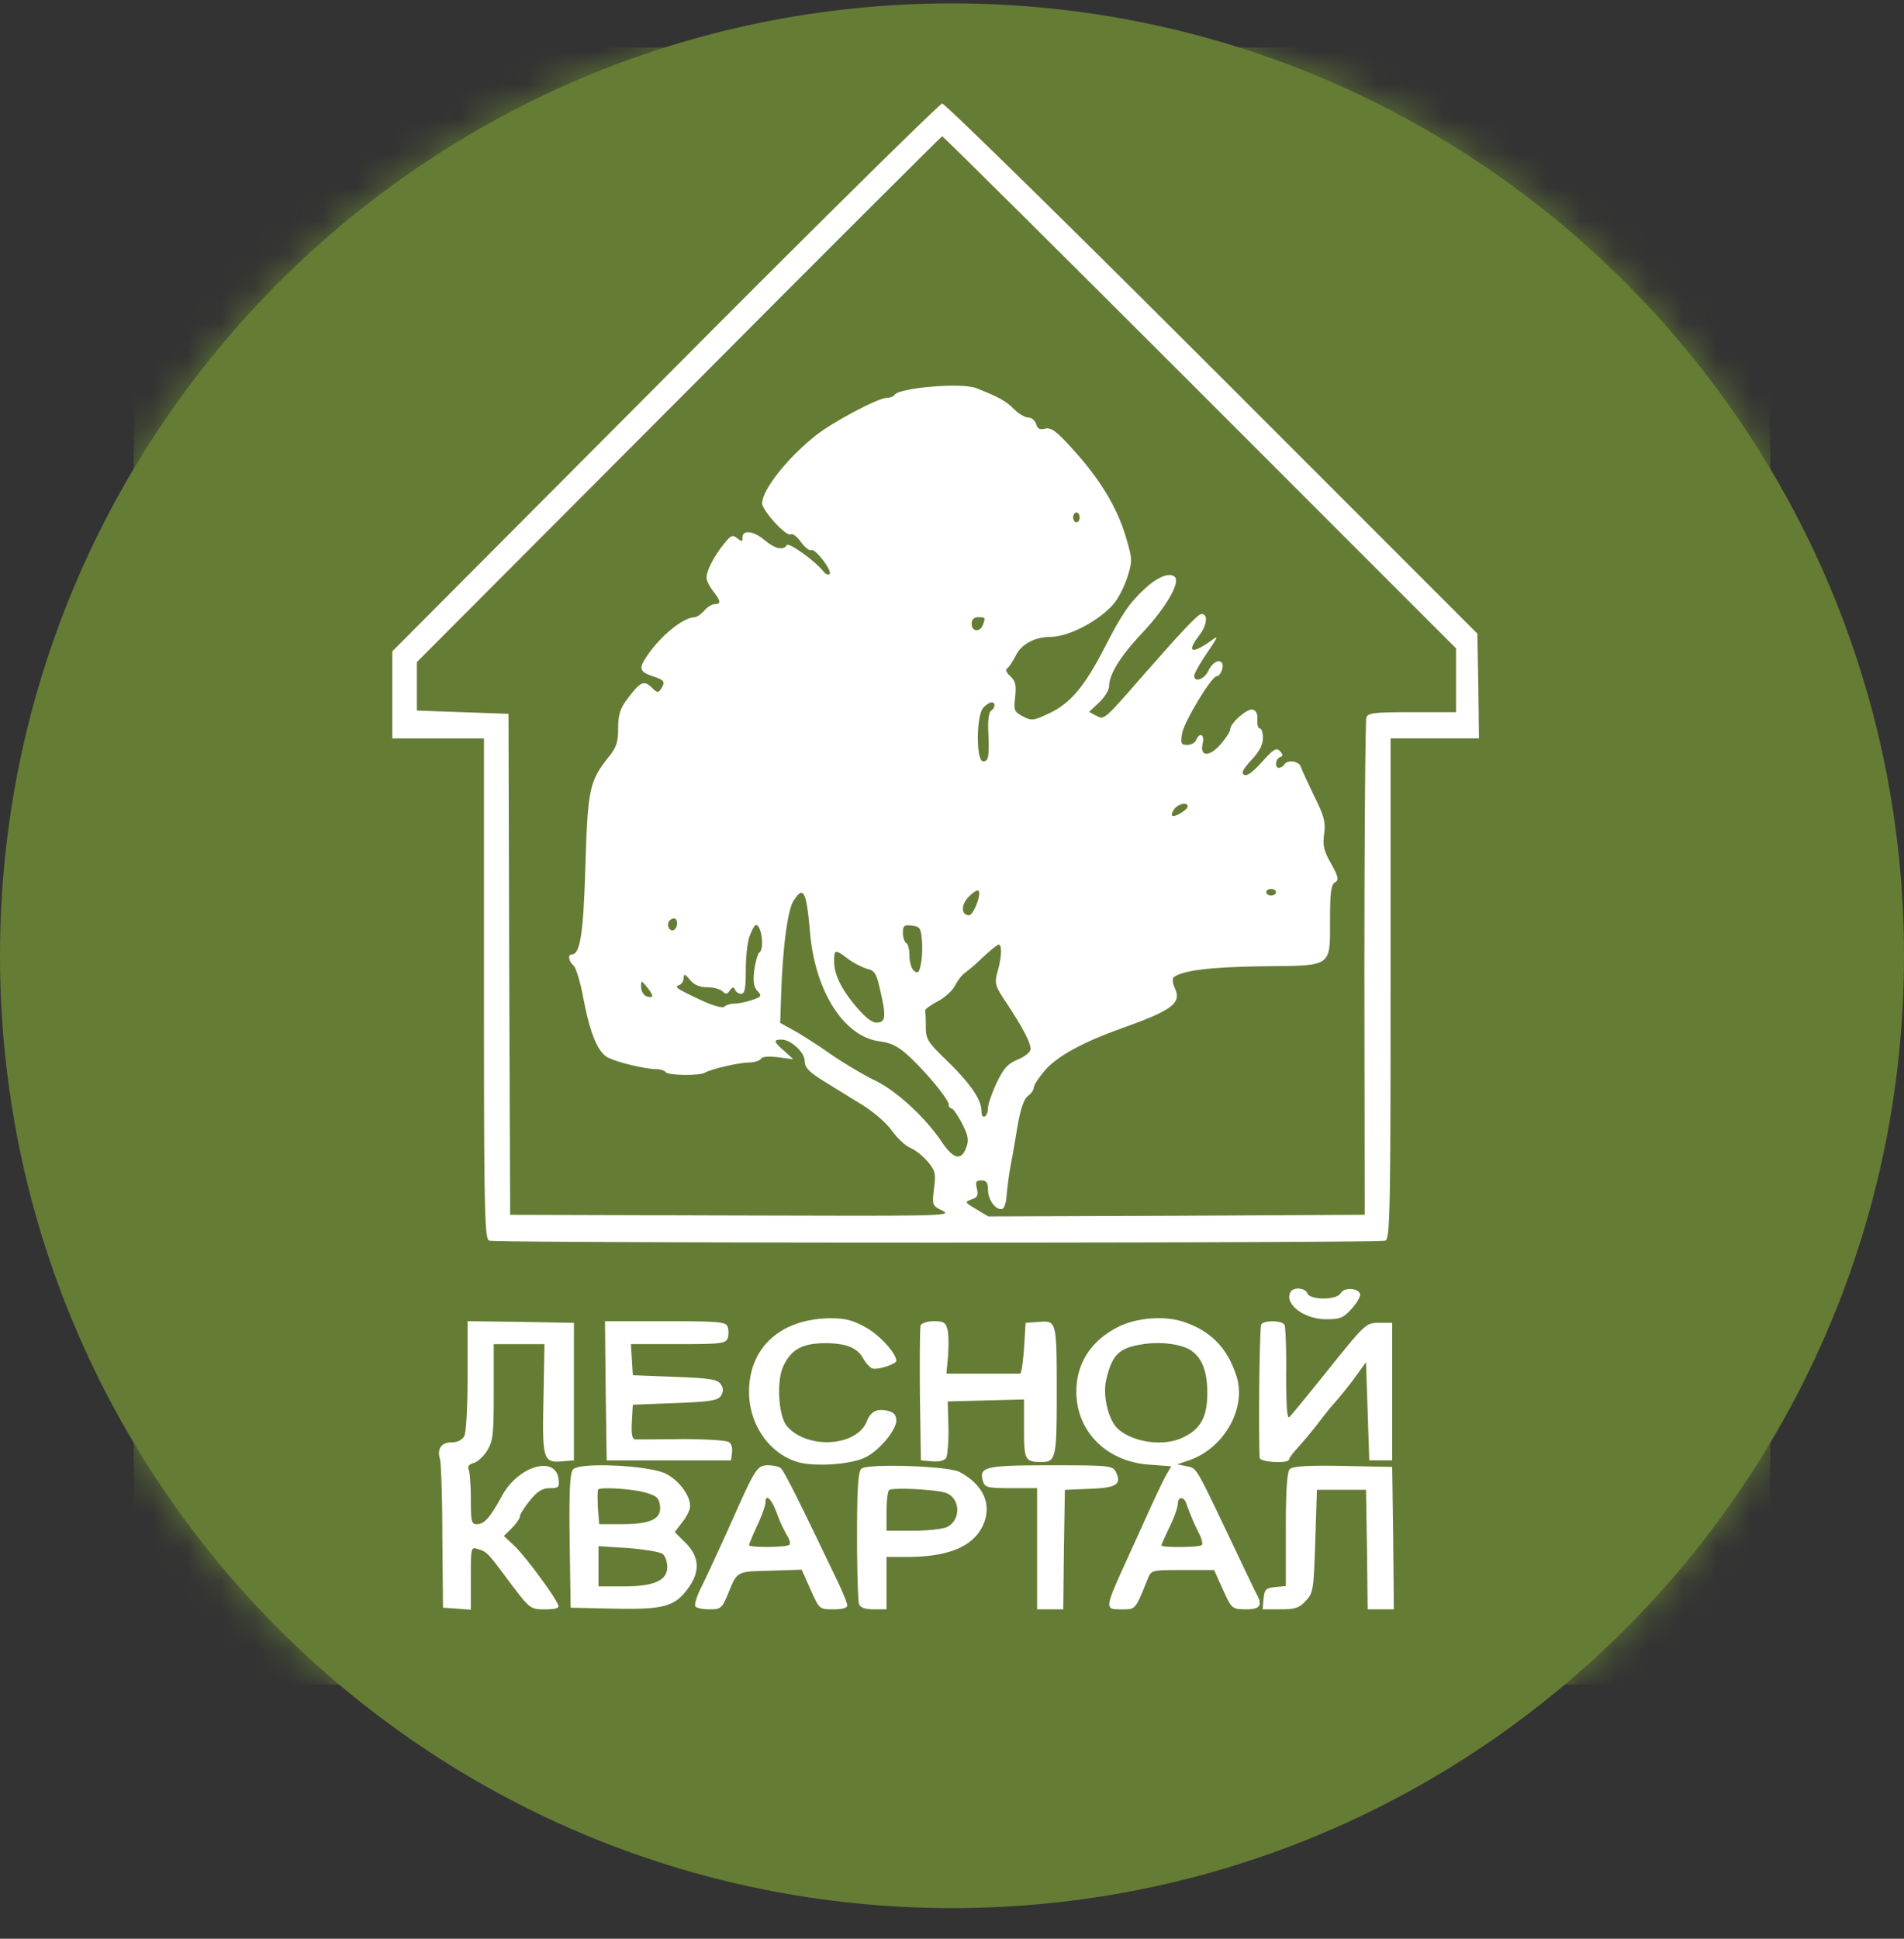 <svg xmlns="http://www.w3.org/2000/svg" width="56" height="57" fill="none" viewBox="0 0 56 57"><rect x="0" y="0" width="56" height="57" fill="#333333" stroke="none"/><g clip-path="url(#a)"><path fill="#657c35" d="M56 28.1c0-15.463-12.536-28-28-28S0 12.638 0 28.1c0 15.465 12.536 28 28 28s28-12.535 28-28"/><mask id="b" width="56" height="57" x="0" y="0" maskUnits="userSpaceOnUse" style="mask-type:alpha"><circle cx="28" cy="28.101" r="28" fill="#d9d9d9"/></mask><g mask="url(#b)"><path fill="#fff" d="M10.264 2.849h35.242v45.243H10.264z"/><path fill="#657c35" d="M3.934 25.463v24.066h48.132V1.396H3.934zm31.72-14.632 7.797 7.797.029 1.54.019 1.54h-2.6v7.355c0 6.614-.019 7.355-.153 7.413-.193.077-26.165.077-26.358 0-.135-.058-.154-.8-.154-7.413V21.71h-2.695v-2.561l8.019-8.048c4.399-4.428 8.076-8.048 8.153-8.057.077 0 3.658 3.504 7.942 7.788m2.8 27.195c.087.202.867.202.982-.01.097-.173.51-.154.568.029.02.058-.086.25-.24.423-.25.28-.347.318-.76.318-.655 0-1.252-.462-1.04-.809.086-.144.433-.115.49.049m-13.005.991c.414.221.914.77.914.992 0 .096-.558.279-.712.221-.067-.029-.183-.154-.25-.27-.173-.336-.51-.471-1.146-.471-.664.01-.982.183-1.213.674-.212.443-.144 1.501.116 1.78.616.684 2.06.578 2.34-.163.115-.289.297-.376.625-.299.163.039.24.126.24.28 0 .279-.49.876-.895 1.078-.404.212-1.453.289-1.973.154-.847-.231-1.463-1.098-1.463-2.07 0-1.3.914-2.137 2.358-2.166.462 0 .674.048 1.059.26m9.395-.144c.78.27 1.262.77 1.521 1.578.308.944-.356 2.128-1.395 2.484l-.347.116.28.057c.298.058.26 0 1.28 2.138.375.789.722 1.52.77 1.607.192.347.115.462-.308.462-.414-.01-.414-.01-.674-.577l-.26-.578h-.924c-.915 0-.924 0-1.03.26-.366.914-.356.895-.751.895-.54 0-.54.03.24-1.684.126-.27.376-.828.568-1.252.193-.423.414-.886.491-1.02l.145-.25-.655-.049c-1.251-.086-2.137-.982-2.137-2.147 0-.856.462-1.54 1.3-1.934.548-.25 1.338-.299 1.886-.106m-17.963 2.04v2.022l-.346.029c-.559.048-.588-.058-.549-1.848l.029-1.598h-1.492v1.405c0 1.242-.02 1.444-.193 1.723-.106.174-.289.337-.394.366-.145.039-.193.106-.145.212.03.087.058.481.058.876 0 .626.02.712.173.712.222 0 .395-.192.751-.847.481-.876 1.579-1.184 1.656-.472.029.231 0 .26-.26.26-.212 0-.356.087-.578.356-.163.203-.298.414-.298.472s-.106.212-.24.347l-.232.23.328.309c.308.298 1.174 1.463 1.27 1.723.039.087-.067.125-.385.125-.433 0-.443-.01-1.001-.741-.683-.924-.712-.953-.972-1.03-.212-.067-.212-.058-.212.857v.924l-.404-.03-.414-.028-.02-2.089c0-1.145-.038-2.166-.067-2.272-.096-.298.029-.5.337-.5.173 0 .308-.068.375-.183.058-.106.097-.867.097-1.79v-1.59l1.569.02 1.56.029zm4.515-1.915c.039.087.039.24.01.337-.058.163-.183.183-1.454.183h-1.396l.03.452.028.462 1.242.048c1.04.039 1.261.077 1.348.222.077.115.077.212 0 .337-.087.134-.308.173-1.348.212l-1.242.048-.029.5c-.019.366.01.51.096.52.068 0 .694 0 1.377-.01.693 0 1.31.039 1.377.087.077.038.115.183.096.308l-.029.231h-3.658l-.029-2.05-.02-2.041h1.772c1.55 0 1.781.02 1.83.154m6.47.087c.038.134.038.48.018.77l-.048.53h2.166c.039 0 .087-.338.116-.742l.048-.751.395-.029c.52-.038.52-.029.52 2.156 0 1.83-.03 1.964-.443 1.964-.491 0-.52-.057-.52-.972v-.866l-1.126.028-1.117.03.02.77c.009.423-.03.827-.068.895-.058.077-.222.115-.414.096l-.328-.029-.028-1.925c-.01-1.06 0-1.974.019-2.041.029-.067.202-.125.385-.125.289 0 .356.038.404.24m9.915-.135c.029.057.057.712.048 1.463 0 .943.029 1.319.096 1.251.058-.057.587-.702 1.174-1.434 1.06-1.319 1.088-1.338 1.464-1.338h.385v4.043h-.674l-.048-1.444-.048-1.444-.241.337a12 12 0 0 1-.722.905c-.058.058-.25.298-.433.539-.183.24-.453.558-.597.722-.145.154-.27.318-.27.356 0 .135-.866.087-.866-.048-.038-1.04 0-3.84.048-3.918.077-.125.597-.125.684.01m-18.214 4.37c.385.183.732.636.732.963 0 .106-.106.317-.231.471l-.222.29.318.317c.395.395.433.809.115 1.28-.404.587-.721.684-2.194.655l-1.3-.029-.029-1.964c-.02-1.453.01-1.992.096-2.098.183-.222 2.195-.125 2.715.115m3.389-.163c.086.057.414.693 1.636 3.244.183.375.328.731.328.799 0 .077-.145.115-.405.115-.414 0-.414 0-.674-.577l-.26-.588-.933.03c-1.011.028-.953 0-1.252.721-.163.385-.202.414-.53.414-.201 0-.384-.038-.413-.087-.03-.048.029-.25.125-.462.192-.385.616-1.3.972-2.098.674-1.511.722-1.588 1.05-1.588.134 0 .298.038.356.077m5.256.115c.722.376.982.982.693 1.588s-.992.905-2.176.915h-.654v1.54h-.376c-.25 0-.394-.048-.433-.154-.029-.087-.058-.982-.058-2.002 0-1.348.03-1.887.125-1.974.145-.163 2.532-.086 2.879.087m4.601-.01c.193.376.03.482-.75.51l-.742.03-.029 1.752-.019 1.761h-.77v-3.562h-.76c-.684 0-.77-.019-.828-.192-.135-.433.038-.481 1.983-.481 1.694 0 1.819.01 1.915.182m8.164 1.955.019 2.098h-.77l-.02-1.761-.028-1.753h-1.444l-.049 1.512c-.048 1.425-.057 1.52-.279 1.752-.192.212-.317.25-.75.25h-.52l.028-.308c.03-.279.068-.317.347-.346l.308-.03v-1.665c0-1.174.039-1.694.116-1.771.086-.087.52-.115 1.569-.096l1.444.029z"/><path fill="#657c35" d="m19.962 11.745-7.701 7.72v1.426l1.347.048 1.348.048.02 7.364.028 7.365 6.517.019c6.094.019 6.508.019 6.21-.135-.318-.154-.318-.164-.26-.655.057-.442.038-.529-.183-.789-.135-.164-.366-.346-.51-.404-.155-.068-.386-.29-.54-.5-.144-.213-.52-.54-.837-.742-.318-.193-.838-.52-1.155-.712-.453-.28-.578-.414-.578-.597 0-.26-.404-.636-.683-.636-.25 0-.232.068.086.337l.26.24-.443-.057c-.289-.038-.472-.02-.51.048-.038.058-.212.106-.375.106-.308.01-1.088.193-1.271.299-.154.096-1.098.086-1.155-.02-.039-.048-.164-.086-.29-.086-.297 0-1.077-.183-1.385-.328-.308-.144-.54-.683-.742-1.742-.086-.481-.221-.914-.288-.972-.145-.116-.183-.328-.058-.328.25 0 .346-.606.404-2.599.068-2.252.116-2.493.674-3.196.24-.289.289-.443.289-.857 0-.394.058-.577.26-.847.404-.539.5-.577.75-.327.135.135.174.135.25.02.136-.212.107-.26-.25-.376-.375-.125-.413-.231-.173-.578.395-.597 1.078-1.155 1.415-1.155.058 0 .183-.087.28-.192.086-.106.23-.193.308-.193.192 0 .183-.096-.049-.385-.105-.135-.192-.308-.192-.395 0-.202.221-.635.52-1 .192-.242.25-.27.385-.155.135.106.154.106.154-.029 0-.23.327-.192.655.087.298.25.548.308.645.144.057-.096.837.462 1.078.77.057.077.144.116.183.077.086-.096-.434-.77-.54-.702-.048.029-.182-.077-.298-.231-.115-.164-.25-.27-.308-.232-.125.078-.838-.702-.838-.914 0-.385.713-1.3 1.55-1.973.501-.405 1.858-1.127 2.118-1.127.096 0 .193-.038.222-.086.134-.212 1.963-.366 2.397-.203.664.26.895.386 1.116.617.135.134.318.25.424.25.096 0 .202.086.231.192.038.145.106.174.27.135.173-.038.327.068.827.626.78.857 1.29 1.704 1.54 2.55.193.655.203.704.049 1.185-.087.28-.27.635-.405.79-.413.49-1.318.972-1.858.972-.462 0-.866.221-1.02.548-.086.164-.192.337-.25.376-.068.038-.03.125.087.23.154.145.182.27.144.607-.048.405-.029.443.23.578.251.135.309.125.78-.096.607-.29 1.021-.77 1.599-1.887.52-1.02.76-1.367 1.213-1.781.375-.347.731-.481.876-.337.163.164-.26.895-.934 1.617-.664.703-1.001 1.242-1.001 1.598 0 .106-.135.328-.29.472l-.298.28.212.115c.24.125.212.144 1.483-1.31 1.03-1.174 1.511-1.684 1.607-1.684.203 0 .174.318-.067.635-.376.491-.231.558.337.164.26-.193.25-.174-.212.51-.144.221-.27.453-.27.51 0 .202.29.106.405-.125.115-.26.327-.385.414-.25.067.106-.048.385-.154.385-.154 0-.963 1.338-1.02 1.685-.049.298-.03.336.153.336.116 0 .232-.067.26-.144.097-.24.26-.164.193.096-.096.395.183.414.52.039.154-.183.288-.376.288-.443 0-.193.491-.616.655-.587.116.029.154.125.144.298-.01.145.02.26.078.26.048 0 .086.125.086.28 0 .192-.106.404-.337.644-.25.27-.308.385-.221.433.086.058.26-.077.53-.375.336-.375.423-.433.529-.318.096.106.096.135.01.174-.145.048-.174.317-.04.317.059 0 .126-.048.155-.096.096-.154.433-.106.49.067.03.097.213.482.395.867.29.577.337.76.29 1.107-.049.327-.01.5.202.866.22.405.24.482.115.559-.115.067-.144.308-.144 1.097 0 1.406.086 1.348-1.993 1.367-1.521.02-2.368.125-2.609.327-.038.039-.029.183.039.318.202.443-.077.645-1.55 1.174-1.165.414-1.916.828-2.272 1.242-.183.212-.327.433-.327.5 0 .068-.077.184-.174.251-.115.087-.212.366-.298.847-.067.395-.154.934-.212 1.204-.048.26-.096.654-.115.856-.01.212-.068.395-.126.414-.183.058-.423-.26-.423-.558 0-.212-.048-.28-.193-.28-.163 0-.183.049-.134.241.048.193.019.26-.154.318-.212.077-.203.087.134.289l.357.212 5.535-.02 5.535-.029-.01-7.229c0-3.985.03-7.307.058-7.393.048-.135.25-.154 1.348-.154h1.29v-1.877l-7.538-7.538c-4.14-4.14-7.547-7.518-7.576-7.518-.029.01-3.514 3.484-7.75 7.74"/><path fill="#657c35" d="M31.562 15.211c0 .077.048.144.096.144.058 0 .096-.067.096-.144s-.038-.144-.096-.144c-.048 0-.096.067-.096.144M28.578 18.34c0 .23.24.26.327.038.086-.221.077-.231-.135-.231-.125 0-.192.067-.192.192M28.924 20.804c-.212.212-.221 1.579-.01 1.579.164 0 .183-.116.154-.876-.019-.318.02-.578.077-.607.126-.086.145-.25.02-.25-.048 0-.164.067-.24.154M34.546 23.778c-.067.087-.096.174-.067.203.057.067.452-.174.452-.27 0-.135-.26-.087-.385.067M28.481 26.378c-.221.23-.212.53.02.53.134 0 .385-.655.27-.723-.04-.019-.165.058-.29.193M37.242 26.233c0 .048.067.096.144.096s.144-.048.144-.096c0-.058-.067-.096-.144-.096s-.144.038-.144.096M23.34 26.484c-.172.26-.317 1.347-.365 2.753l-.029.837.385.212c.212.116.713.433 1.107.712.395.27.982.617 1.3.77.625.3 1.482 1.088 1.964 1.81.346.51.577.559.722.145.077-.212.048-.356-.135-.703-.125-.24-.26-.433-.308-.433-.039 0-.077-.048-.077-.106 0-.154-.626-.915-1.146-1.405-.346-.318-.539-.414-.905-.463-1.04-.144-1.887-1.482-2.03-3.215-.107-1.213-.194-1.367-.482-.914M19.673 27.1c-.077.124.039.307.154.24.116-.077.116-.337 0-.337a.18.18 0 0 0-.154.096M22.05 27.514c-.067.173-.115.636-.115 1.01 0 .53-.029.694-.135.694-.077 0-.163-.058-.183-.125-.038-.087-.076-.077-.154.029-.076.115-.125.115-.22.019-.059-.058-.26-.115-.444-.115-.221 0-.385-.068-.51-.222-.144-.173-.173-.183-.183-.048a.24.24 0 0 1-.115.202c-.174.058-.116.096.596.433.395.183.665.26.722.202.049-.048.183-.086.299-.086.106 0 .337-.048.51-.106.28-.096.299-.125.154-.27-.106-.125-.125-.279-.086-.625.038-.241.105-.472.144-.5.164-.097.067-.81-.096-.81-.039 0-.116.145-.183.318M26.556 27.427c0 .134.048.27.096.298.058.029.097.202.097.375 0 .183.057.376.134.443.116.087.154.058.203-.212.038-.182.048-.5.028-.702-.029-.337-.057-.385-.288-.414-.232-.029-.27 0-.27.212M28.914 28.138a6 6 0 0 1-.529.462c-.077.048-.212.212-.289.366s-.317.376-.53.481c-.211.116-.375.232-.355.27.01.048.019.26.019.472 0 .366.058.452.616.991.683.665 1.02 1.146 1.02 1.483 0 .125.039.192.097.163.057-.029.096-.144.096-.25s.115-.433.25-.732c.212-.433.327-.568.626-.693.23-.096.375-.221.375-.317 0-.183-.24-.645-.741-1.396-.308-.462-.318-.53-.231-.867.125-.423.135-.799.038-.799-.048 0-.25.174-.462.366"/><path fill="#657c35" d="M24.534 28.264c0 .405.232.857.694 1.387.27.308.452.433.596.413.231-.028.241-.202.048-1.02-.096-.424-.154-.51-.365-.558a2.2 2.2 0 0 1-.559-.29c-.394-.298-.414-.288-.414.068M18.855 29.015c0 .116.067.231.144.27.231.086.24 0 .039-.25-.183-.222-.183-.222-.183-.02M33.632 39.518c-.722.106-.925.308-1.098 1.059-.106.471.068 1.174.347 1.434.452.404 1.376.53 1.935.24.5-.24.693-.606.693-1.29 0-.644-.154-1.048-.5-1.27-.27-.173-.867-.25-1.377-.173M34.642 44.215c0 .096-.106.404-.24.674-.135.279-.241.52-.241.548 0 .068 1.117.058 1.184-.01.039-.038 0-.182-.067-.317a7 7 0 0 1-.385-.905c-.068-.212-.25-.212-.25.01M17.594 43.792c-.02.02-.02.26-.01.53l.039.49h.645c.856 0 1.184-.144 1.145-.529-.029-.24-.087-.298-.414-.395-.375-.115-1.319-.173-1.405-.096M17.603 46.054v.588h.722c.915 0 1.3-.174 1.3-.568 0-.154-.058-.328-.135-.385-.067-.058-.52-.135-1.01-.174l-.877-.057zM22.513 44.186c0 .078-.106.376-.24.665-.136.288-.241.548-.241.577 0 .077 1.107.068 1.184-.01.038-.028.01-.153-.058-.26a4 4 0 0 1-.308-.663c-.164-.443-.337-.597-.337-.309M26.152 43.811c-.048.039-.077.328-.077.636v.558h.77c.414 0 .866-.048 1.001-.106.414-.193.414-.828-.01-1.001-.26-.106-1.607-.174-1.684-.087"/></g></g><defs><clipPath id="a"><path fill="#fff" d="M0 .1h56v56H0z"/></clipPath></defs></svg>